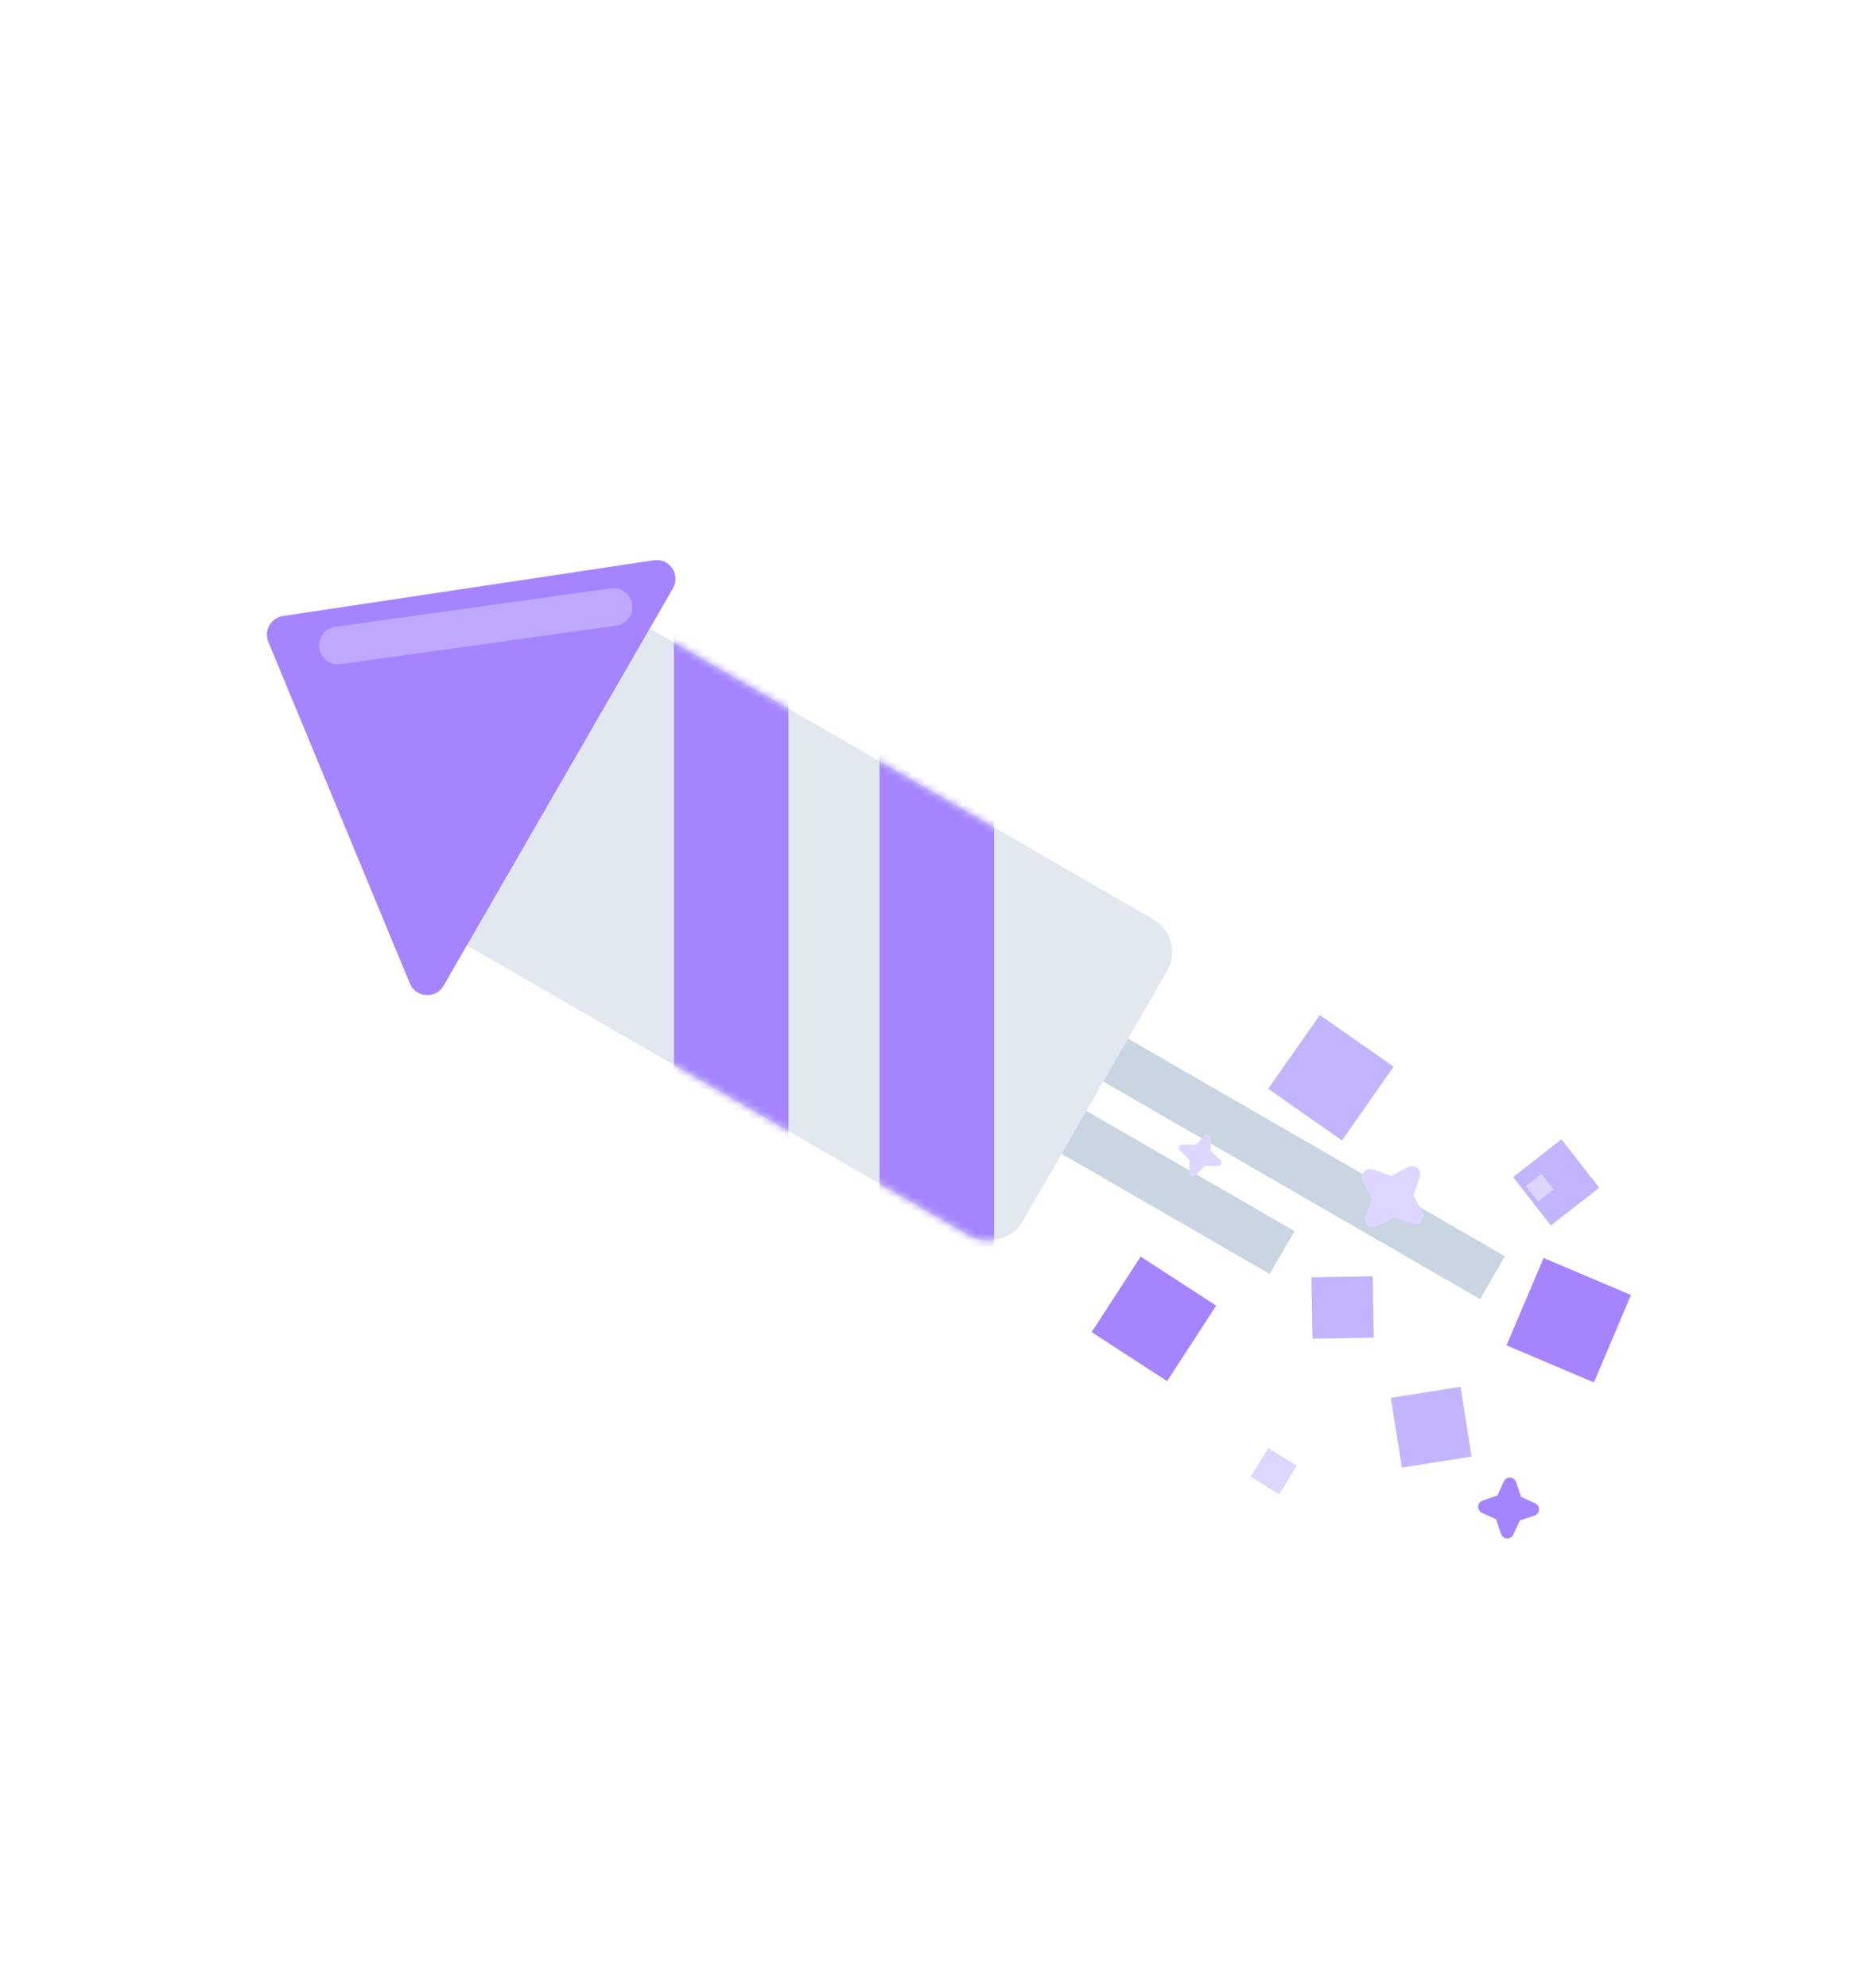 <svg width="259" height="278" viewBox="0 0 259 278" fill="none" xmlns="http://www.w3.org/2000/svg">
<rect x="121.246" y="132.139" width="6.927" height="99.005" transform="rotate(-60 121.246 132.139)" fill="#CAD5E2"/>
<rect x="91.83" y="128.625" width="6.927" height="99.005" transform="rotate(-60 91.83 128.625)" fill="#CAD5E2"/>
<rect x="54.549" y="125.976" width="51.149" height="99.005" rx="5.269" transform="rotate(-60 54.549 125.976)" fill="#E2E8F0"/>
<path d="M94.113 82.254L62.033 137.818C60.941 139.709 58.154 139.526 57.318 137.509L37.525 89.744C36.869 88.162 37.873 86.385 39.567 86.13L91.44 78.332C93.622 78.004 95.216 80.343 94.113 82.254Z" fill="#A684FF"/>
<mask id="mask0_4381_16285" style="mask-type:alpha" maskUnits="userSpaceOnUse" x="56" y="83" width="108" height="91">
<rect x="54.549" y="125.977" width="51.149" height="99.005" rx="5.269" transform="rotate(-60 54.549 125.977)" fill="#D9D9D9"/>
</mask>
<g mask="url(#mask0_4381_16285)">
<rect x="94.244" y="80.04" width="16.025" height="85.175" fill="#A684FF"/>
<rect x="123.002" y="96.065" width="16.025" height="85.175" fill="#A684FF"/>
</g>
<path d="M47.266 90.248L85.793 84.869" stroke="#C0A8FF" stroke-width="5.269" stroke-linecap="round"/>
<path d="M165.148 160.722C164.973 160.556 165.092 160.261 165.333 160.263L167.186 160.279C167.222 160.279 167.258 160.272 167.292 160.258C167.325 160.244 167.356 160.223 167.381 160.196L168.657 158.853C168.823 158.678 169.117 158.797 169.115 159.038L169.099 160.89C169.099 160.927 169.106 160.963 169.12 160.996C169.135 161.03 169.156 161.06 169.182 161.085L170.526 162.361C170.7 162.527 170.581 162.822 170.341 162.819L168.488 162.804C168.452 162.804 168.415 162.811 168.382 162.825C168.348 162.839 168.318 162.86 168.293 162.887L167.017 164.23C166.851 164.405 166.557 164.286 166.559 164.045L166.574 162.193C166.574 162.156 166.567 162.12 166.553 162.086C166.539 162.053 166.518 162.023 166.491 161.997L165.148 160.722Z" fill="#DDD6FF" stroke="#DDD6FF" stroke-width="0.434" stroke-linecap="round" stroke-linejoin="round"/>
<rect x="194.507" y="195.447" width="9.871" height="9.871" transform="rotate(-9 194.507 195.447)" fill="#C4B4FF"/>
<rect x="211.605" y="164.586" width="8.58" height="8.58" transform="rotate(-38 211.605 164.586)" fill="#C4B4FF"/>
<rect x="213.403" y="165.829" width="2.758" height="2.758" transform="rotate(-38 213.403 165.829)" fill="#DDD6FF"/>
<rect x="183.394" y="178.591" width="8.58" height="8.58" transform="rotate(-1 183.394 178.591)" fill="#C4B4FF"/>
<rect x="174.9" y="206.445" width="4.688" height="4.688" transform="rotate(-58 174.9 206.445)" fill="#DDD6FF"/>
<rect x="215.873" y="175.884" width="13.272" height="13.272" transform="rotate(23 215.873 175.884)" fill="#A684FF"/>
<rect x="163.222" y="193.111" width="12.59" height="12.59" transform="rotate(-147 163.222 193.111)" fill="#A684FF"/>
<rect x="184.579" y="141.921" width="12.59" height="12.59" transform="rotate(35 184.579 141.921)" fill="#C4B4FF"/>
<path d="M191.253 164.78C191.082 164.451 191.402 164.083 191.752 164.206L194.439 165.157C194.492 165.175 194.548 165.183 194.604 165.179C194.66 165.175 194.715 165.16 194.765 165.134L197.294 163.819C197.623 163.648 197.991 163.968 197.868 164.318L196.917 167.005C196.898 167.058 196.891 167.114 196.895 167.17C196.898 167.226 196.914 167.281 196.94 167.33L198.255 169.86C198.426 170.189 198.106 170.557 197.756 170.434L195.069 169.483C195.016 169.464 194.96 169.457 194.904 169.461C194.848 169.464 194.793 169.48 194.744 169.506L192.214 170.821C191.885 170.992 191.517 170.672 191.64 170.322L192.591 167.635C192.61 167.582 192.617 167.526 192.613 167.47C192.61 167.414 192.594 167.359 192.568 167.309L191.253 164.78Z" fill="#DDD6FF" stroke="#DDD6FF" stroke-width="1.496" stroke-linecap="round" stroke-linejoin="round"/>
<path d="M207.502 210.979C207.232 210.856 207.252 210.464 207.534 210.37L209.702 209.643C209.745 209.629 209.785 209.606 209.818 209.576C209.852 209.546 209.878 209.509 209.897 209.468L210.846 207.387C210.97 207.117 211.361 207.137 211.456 207.419L212.182 209.588C212.196 209.63 212.219 209.67 212.249 209.703C212.279 209.737 212.316 209.764 212.357 209.782L214.438 210.732C214.709 210.855 214.688 211.246 214.406 211.341L212.238 212.067C212.195 212.082 212.156 212.104 212.122 212.135C212.089 212.165 212.062 212.201 212.043 212.242L211.094 214.323C210.97 214.594 210.579 214.573 210.485 214.291L209.758 212.123C209.744 212.08 209.721 212.041 209.691 212.007C209.661 211.974 209.624 211.947 209.583 211.928L207.502 210.979Z" fill="#A684FF" stroke="#A684FF" stroke-width="1.2" stroke-linecap="round" stroke-linejoin="round"/>
</svg>
